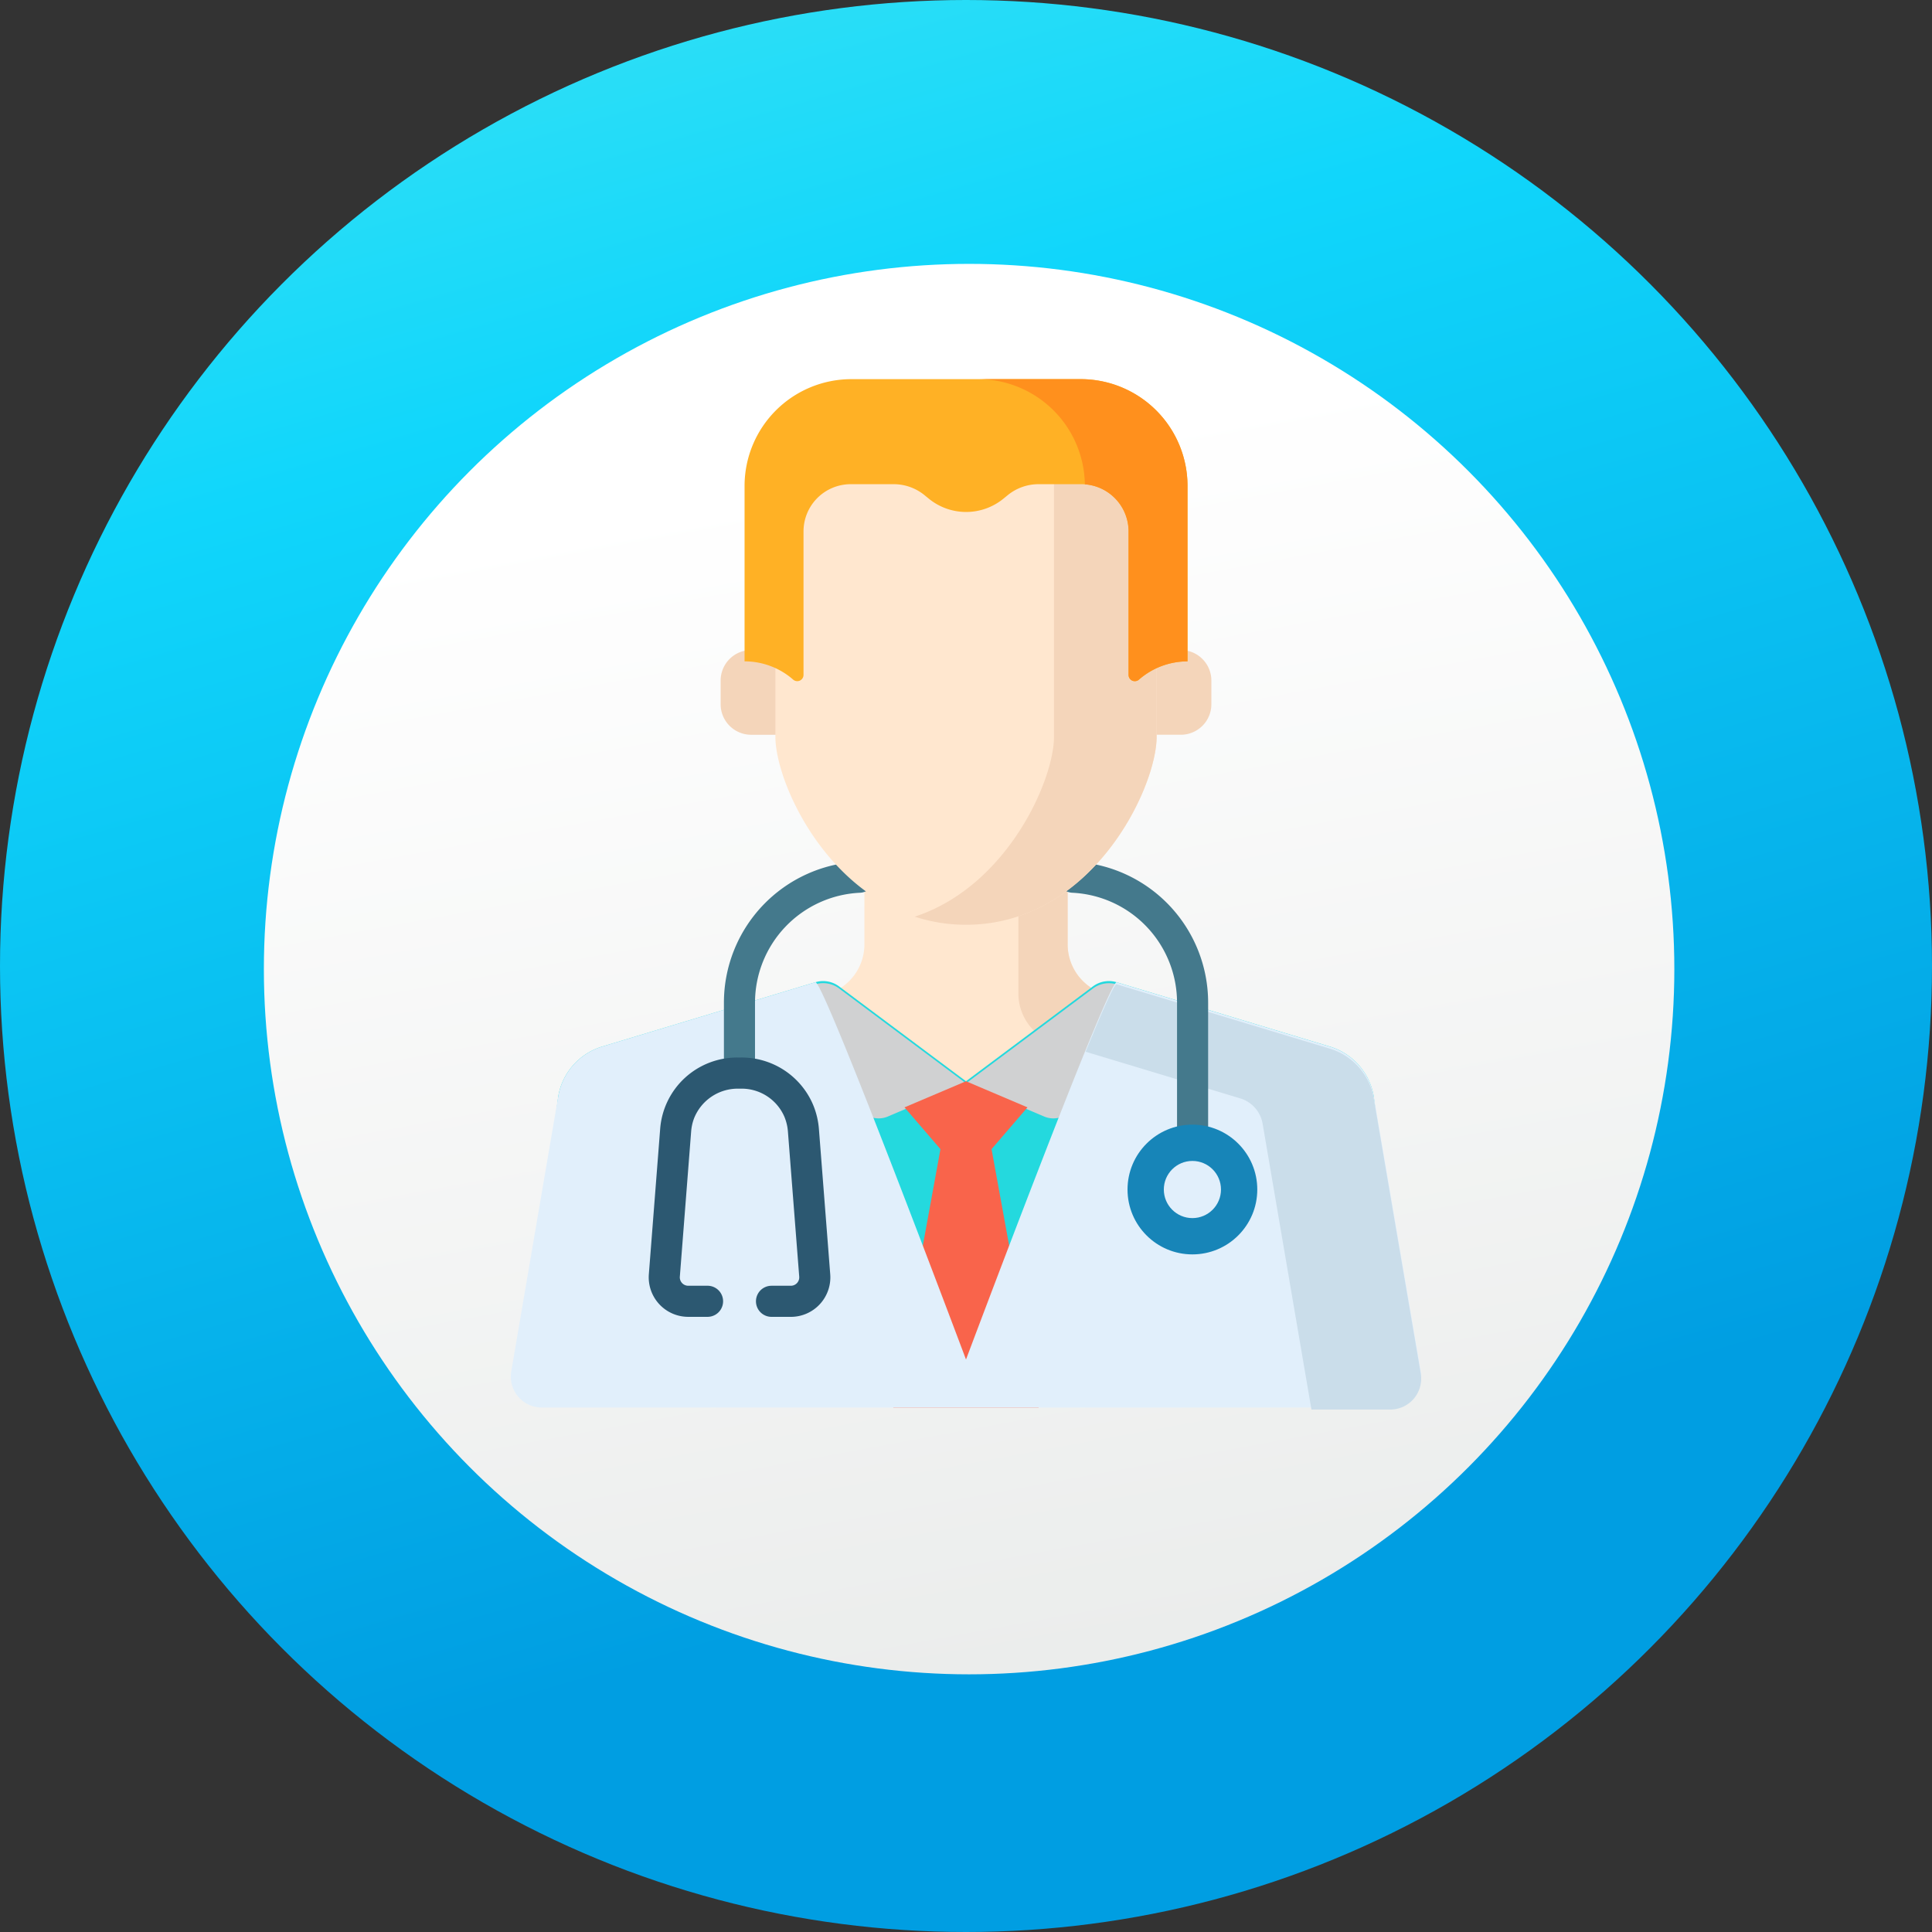 <svg xmlns="http://www.w3.org/2000/svg" xmlns:xlink="http://www.w3.org/1999/xlink" width="150" height="150" viewBox="0 0 150 150">
  <rect x="0" y="0" width="150" height="150" fill="#333333" stroke="none"/>
  <defs>
    <linearGradient id="linear-gradient" x1="0.211" y1="-0.496" x2="0.584" y2="0.79" gradientUnits="objectBoundingBox">
      <stop offset="0" stop-color="#7ef7ea"/>
      <stop offset="0.527" stop-color="#10d6fb"/>
      <stop offset="1" stop-color="#009ee2"/>
    </linearGradient>
    <linearGradient id="linear-gradient-2" x1="0.434" y1="0.141" x2="0.605" y2="1.073" gradientUnits="objectBoundingBox">
      <stop offset="0" stop-color="#fff"/>
      <stop offset="1" stop-color="#e9ebea"/>
    </linearGradient>
  </defs>
  <g id="Grupo_24210" data-name="Grupo 24210" transform="translate(-12438 16119.001)">
    <g id="Grupo_16143" data-name="Grupo 16143" transform="translate(12021.575 -16893.426)">
      <g id="Grupo_11264" data-name="Grupo 11264" transform="translate(416.425 774.425)">
        <g id="Grupo_11263" data-name="Grupo 11263" transform="translate(0 0)">
          <circle id="Elipse_249" data-name="Elipse 249" cx="75" cy="75" r="75" fill="url(#linear-gradient)"/>
        </g>
      </g>
      <circle id="Elipse_267" data-name="Elipse 267" cx="54.754" cy="54.754" r="54.754" transform="translate(436.912 794.912)" fill="url(#linear-gradient-2)"/>
    </g>
    <g id="doctor" transform="translate(12447.836 -16089.564)">
      <path id="Trazado_15250" data-name="Trazado 15250" d="M185.623,253.076l8.5-7.981-3.374-.627a4.021,4.021,0,0,1-2.8-3.877v-7.4h-15.78v7.4a4.022,4.022,0,0,1-2.8,3.877l-3.374.627,8.5,7.981A8.13,8.13,0,0,0,185.623,253.076Z" transform="translate(-114.892 -196.753)" fill="#ffe7cf"/>
      <path id="Trazado_15251" data-name="Trazado 15251" d="M282.038,233.189v11.223a4.022,4.022,0,0,0,2.8,3.877l2.908.832,4.288-4.027-3.374-.627a4.021,4.021,0,0,1-2.8-3.877v-7.4Z" transform="translate(-212.805 -196.753)" fill="#f4d5ba"/>
      <path id="Trazado_15253" data-name="Trazado 15253" d="M75.014,300.543l-9.85,7.362-9.85-7.362a2.077,2.077,0,0,0-1.844-.325l-16.548,4.993a4.9,4.9,0,0,0-3.417,3.869l-2.646,20.344c-.251,1.469-.119,2.81,1.371,2.81H98.1c1.49,0,1.622-1.341,1.371-2.81L96.823,309.08a4.9,4.9,0,0,0-3.417-3.869l-16.548-4.993A2.078,2.078,0,0,0,75.014,300.543Z" transform="translate(0 -253.395)" fill="#24d9de"/>
      <g id="Grupo_24200" data-name="Grupo 24200" transform="translate(50.624 46.895)">
        <path id="Trazado_15254" data-name="Trazado 15254" d="M165.787,300.219l-2.847.859,6.283,8.792a1.815,1.815,0,0,0,2.186.615l6.071-2.579h0l-9.85-7.362A2.077,2.077,0,0,0,165.787,300.219Z" transform="translate(-162.94 -300.13)" fill="#d0d1d2"/>
        <path id="Trazado_15255" data-name="Trazado 15255" d="M262.071,310.485a1.815,1.815,0,0,0,2.186-.615l6.283-8.792-.015,0-2.832-.854a2.077,2.077,0,0,0-1.844.325L256,307.906h0Z" transform="translate(-241.459 -300.13)" fill="#d0d1d2"/>
      </g>
      <g id="Grupo_24201" data-name="Grupo 24201" transform="translate(59.518 54.51)">
        <path id="Trazado_15256" data-name="Trazado 15256" d="M230.218,349.894l-4.774,2.028,2.791,3.245H232.2l2.791-3.245Z" transform="translate(-224.572 -349.894)" fill="#f9644b"/>
        <path id="Trazado_15257" data-name="Trazado 15257" d="M227.494,383.639h-3.967L219.864,403.7h11.292Z" transform="translate(-219.864 -378.366)" fill="#f9644b"/>
      </g>
      <path id="Trazado_15258" data-name="Trazado 15258" d="M65.164,329.984S54.1,300.5,53.47,300.691l-16.548,4.993a4.9,4.9,0,0,0-3.417,3.869L29.859,330.9a2.4,2.4,0,0,0,2.371,2.81H98.1a2.4,2.4,0,0,0,2.371-2.81l-3.646-21.344a4.9,4.9,0,0,0-3.417-3.869l-16.548-4.993C76.227,300.5,65.164,329.984,65.164,329.984Z" transform="translate(0 -253.868)" fill="#e1effb"/>
      <path id="Trazado_15259" data-name="Trazado 15259" d="M341.516,330.9l-3.646-21.344a4.9,4.9,0,0,0-3.417-3.869L317.9,300.691c-.172-.052-1.114,2.089-2.4,5.235l12,3.621a2.5,2.5,0,0,1,1.741,1.971l3.79,22.189h6.1A2.4,2.4,0,0,0,341.516,330.9Z" transform="translate(-241.047 -253.707)" fill="#caddea"/>
      <g id="Grupo_24202" data-name="Grupo 24202" transform="translate(46.366 37.464)">
        <path id="Trazado_15260" data-name="Trazado 15260" d="M311.864,265.636a1.207,1.207,0,0,1-1.207-1.207v-13.7a8.544,8.544,0,0,0-8.147-8.549,1.207,1.207,0,0,1,.114-2.411,10.954,10.954,0,0,1,10.447,10.96v13.7A1.207,1.207,0,0,1,311.864,265.636Z" transform="translate(-275.474 -239.769)" fill="#44798c"/>
        <path id="Trazado_15261" data-name="Trazado 15261" d="M136.9,256.711a1.207,1.207,0,0,1-1.207-1.207v-4.768a10.96,10.96,0,0,1,10.417-10.958,1.207,1.207,0,1,1,.121,2.41,8.549,8.549,0,0,0-8.124,8.548V255.5A1.207,1.207,0,0,1,136.9,256.711Z" transform="translate(-135.69 -239.775)" fill="#44798c"/>
      </g>
      <circle id="Elipse_2627" data-name="Elipse 2627" cx="5.037" cy="5.037" r="5.037" transform="translate(77.705 57.88)" fill="#1785b8"/>
      <circle id="Elipse_2628" data-name="Elipse 2628" cx="2.219" cy="2.219" r="2.219" transform="translate(80.523 60.698)" fill="#e1effb"/>
      <path id="Trazado_15262" data-name="Trazado 15262" d="M109.375,357.212h-1.5a1.207,1.207,0,1,1,0-2.414h1.5a.654.654,0,0,0,.652-.7l-.879-11.283a3.7,3.7,0,0,0-.282-1.159,3.616,3.616,0,0,0-3.37-2.161h-.227a3.649,3.649,0,0,0-3.416,2.326,3.712,3.712,0,0,0-.217.993l-.879,11.283a.654.654,0,0,0,.652.7h1.5a1.207,1.207,0,0,1,0,2.414h-1.5a3.068,3.068,0,0,1-3.058-3.306l.879-11.283a5.992,5.992,0,0,1,6.022-5.544h.244a6.022,6.022,0,0,1,5.592,3.633,6.11,6.11,0,0,1,.467,1.913l.879,11.283a3.068,3.068,0,0,1-3.058,3.306Z" transform="translate(-57.811 -284.409)" fill="#2c5871"/>
      <g id="Grupo_24203" data-name="Grupo 24203" transform="translate(46.114 21.032)">
        <path id="Trazado_15263" data-name="Trazado 15263" d="M139.2,139.123v-4.515H136.45a2.371,2.371,0,0,0-2.372,2.372v1.834a2.371,2.371,0,0,0,2.372,2.372H139.2Z" transform="translate(-134.078 -134.608)" fill="#f4d5ba"/>
        <path id="Trazado_15264" data-name="Trazado 15264" d="M347.87,134.608h-2.754v6.577h2.754a2.372,2.372,0,0,0,2.372-2.372V136.98A2.372,2.372,0,0,0,347.87,134.608Z" transform="translate(-312.141 -134.608)" fill="#f4d5ba"/>
      </g>
      <path id="Trazado_15265" data-name="Trazado 15265" d="M186.225,25.587c-2.375-2.045-5.715-1.913-10.125-1.962-4.411.049-7.75-.084-10.125,1.962A13.794,13.794,0,0,0,161.3,36.068V47.69c0,4,5.025,14.6,14.8,14.6s14.8-10.605,14.8-14.6V36.068A13.793,13.793,0,0,0,186.225,25.587Z" transform="translate(-110.935 -19.934)" fill="#ffe7cf"/>
      <path id="Trazado_15266" data-name="Trazado 15266" d="M244.62,27.791a7.243,7.243,0,0,0-3.294-1.553c0,.006,0,.011,0,.017V49.895c0,3.413-3.663,11.64-10.814,13.975a12.759,12.759,0,0,0,3.982.629c9.771,0,14.8-10.605,14.8-14.6V38.273A13.794,13.794,0,0,0,244.62,27.791Z" transform="translate(-169.33 -22.138)" fill="#f4d5ba"/>
      <path id="Trazado_15267" data-name="Trazado 15267" d="M172.045,0h-17.8a8.294,8.294,0,0,0-8.294,8.294V21.91a5.726,5.726,0,0,1,3.752,1.4.486.486,0,0,0,.825-.349V11.821a3.666,3.666,0,0,1,3.666-3.666h3.331a3.787,3.787,0,0,1,2.4.855l.327.267a4.579,4.579,0,0,0,5.8,0l.327-.267a3.787,3.787,0,0,1,2.4-.855H172.1a3.666,3.666,0,0,1,3.666,3.666V22.963a.486.486,0,0,0,.825.349,5.726,5.726,0,0,1,3.752-1.4V8.294A8.294,8.294,0,0,0,172.045,0Z" transform="translate(-97.979)" fill="#ffb125"/>
      <path id="Trazado_15268" data-name="Trazado 15268" d="M269.958,0h-7.965a8.293,8.293,0,0,1,8.291,8.167,3.665,3.665,0,0,1,3.392,3.655V22.963a.486.486,0,0,0,.825.349,5.726,5.726,0,0,1,3.752-1.4V8.294A8.294,8.294,0,0,0,269.958,0Z" transform="translate(-195.892)" fill="#ff901d"/>
    </g>
  </g>
</svg>
